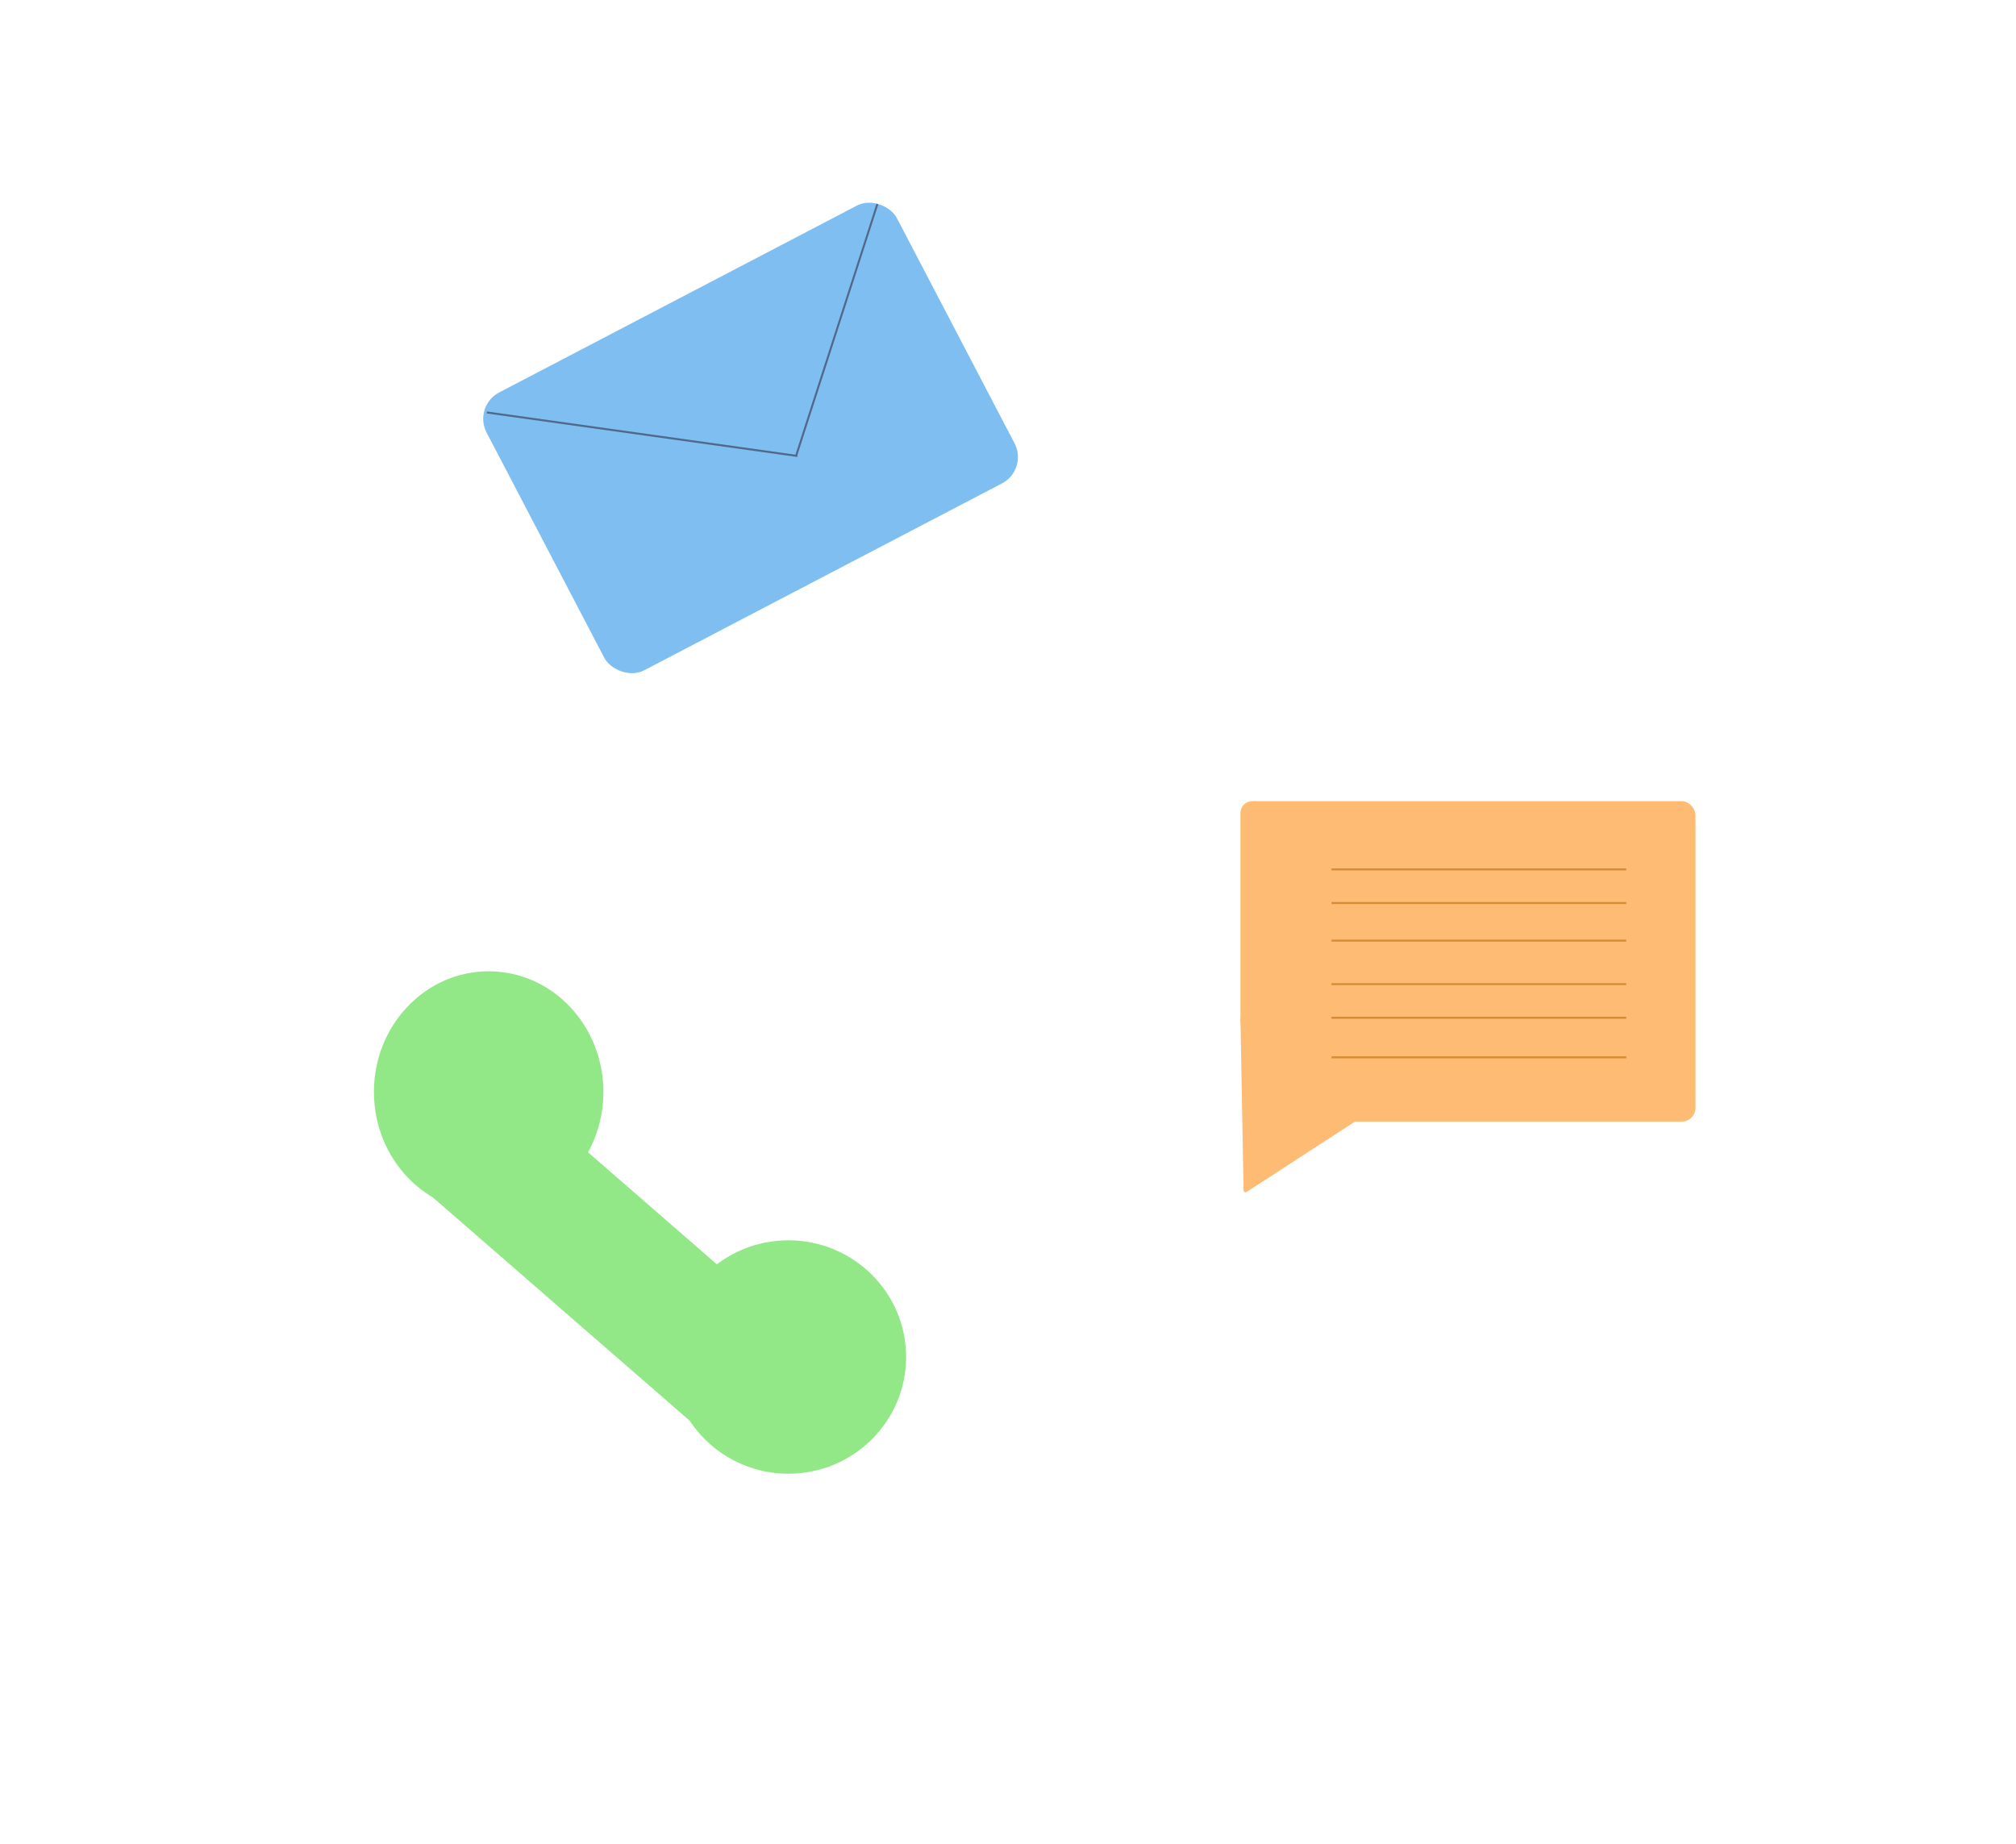 <svg width="1019" height="932" viewBox="0 0 1019 932" fill="none" xmlns="http://www.w3.org/2000/svg">
<rect x="239" y="205.352" width="234" height="158.429" rx="15" transform="rotate(-27.584 239 205.352)" fill="#7EBEF0"/>
<line x1="246.069" y1="208.505" x2="403.069" y2="230.505" stroke="#51688A"/>
<line x1="443.476" y1="103.154" x2="402.476" y2="230.181" stroke="#51688A"/>
<rect x="195.223" y="584.824" width="68.675" height="237" rx="32" transform="rotate(-48.992 195.223 584.824)" fill="#92E887"/>
<ellipse cx="247" cy="552" rx="58" ry="61" fill="#92E887"/>
<ellipse cx="398.5" cy="686" rx="59.5" ry="59" fill="#92E887"/>
<rect x="628" y="405" width="229" height="162" rx="7" fill="#FEBB73"/>
<path d="M628.574 601.733C628.589 602.518 629.46 602.981 630.119 602.553L702.796 555.344C703.435 554.929 703.393 553.979 702.72 553.622L628.458 514.182C627.785 513.824 626.975 514.321 626.989 515.083L628.574 601.733Z" fill="#FEBB73"/>
<rect x="627" y="405" width="13" height="117" rx="6" fill="#FEBB73"/>
<line x1="673" y1="439.5" x2="822" y2="439.5" stroke="#D58C33"/>
<line x1="673" y1="497.5" x2="822" y2="497.5" stroke="#D58C33"/>
<line x1="673" y1="534.5" x2="822" y2="534.5" stroke="#D58C33"/>
<line x1="673" y1="514.5" x2="822" y2="514.5" stroke="#D58C33"/>
<line x1="673" y1="475.5" x2="822" y2="475.5" stroke="#D58C33"/>
<line x1="673" y1="456.5" x2="822" y2="456.5" stroke="#D58C33"/>
</svg>

